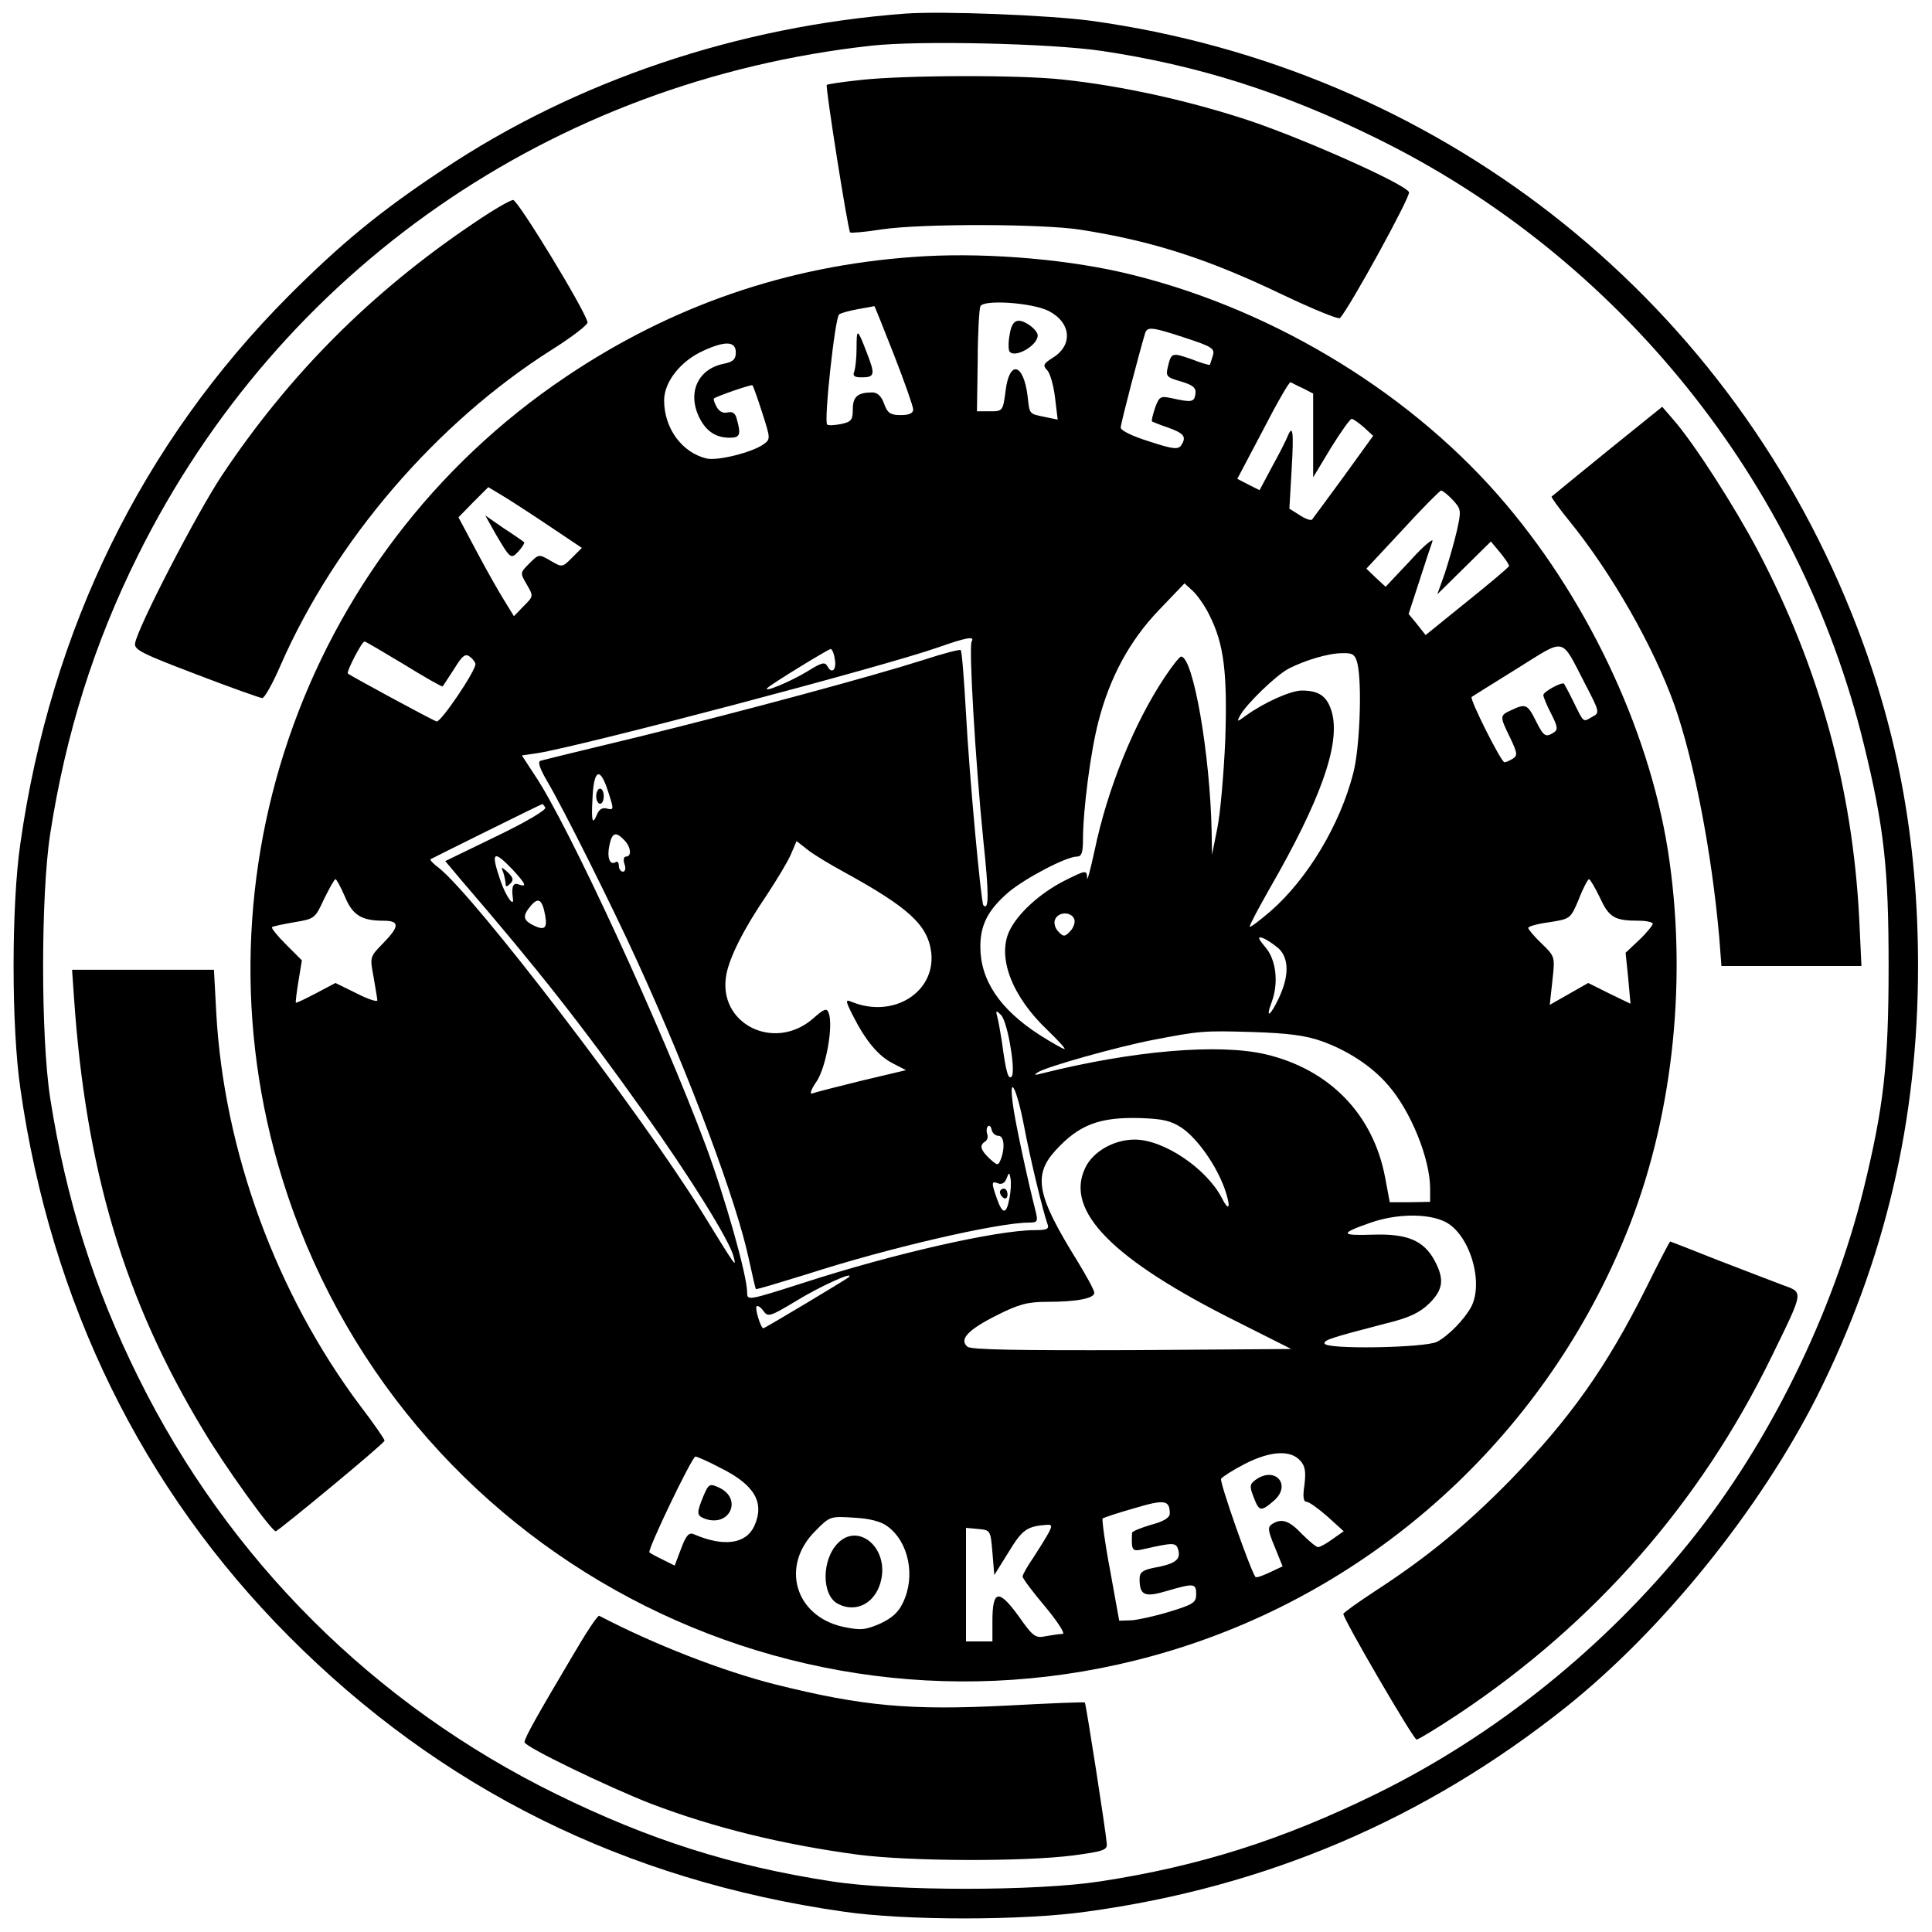 <?xml version="1.0" standalone="no"?>
<!DOCTYPE svg PUBLIC "-//W3C//DTD SVG 20010904//EN"
 "http://www.w3.org/TR/2001/REC-SVG-20010904/DTD/svg10.dtd">
<svg version="1.0" xmlns="http://www.w3.org/2000/svg"
 width="512pt" height="512pt" viewBox="0 0 512 512"
 preserveAspectRatio="xMidYMid meet">
<g transform="translate(0,512) scale(0.1,-0.1)"
fill="#000000" stroke="none">
<path d="M2400 5084 c-443 -33 -874 -178 -1227 -414 -166 -110 -269 -195 -408
-334 -388 -390 -630 -883 -711 -1451 -24 -164 -24 -486 0 -650 81 -568 323
-1061 711 -1451 403 -405 891 -647 1470 -730 163 -24 476 -24 645 0 476 65
897 245 1270 542 257 205 514 524 666 825 180 360 267 730 267 1139 0 337 -56
637 -177 937 -341 849 -1103 1442 -2015 1568 -115 15 -391 26 -491 19z m520
-99 c254 -38 479 -109 725 -230 644 -315 1124 -911 1294 -1606 54 -220 66
-330 66 -589 0 -261 -13 -373 -66 -590 -82 -332 -250 -674 -460 -935 -225
-280 -517 -515 -834 -670 -247 -121 -468 -191 -730 -231 -170 -26 -542 -26
-710 0 -267 41 -483 110 -730 231 -483 237 -870 622 -1109 1106 -117 236 -191
470 -233 739 -25 161 -25 538 0 700 41 265 116 504 233 739 376 756 1097 1257
1944 1350 127 14 475 6 610 -14z"/>
<path d="M2280 4908 c-47 -5 -87 -11 -89 -13 -4 -5 56 -385 62 -391 2 -2 39 1
83 8 107 16 430 15 529 -1 190 -30 336 -77 534 -172 80 -38 148 -66 152 -62
26 28 189 325 183 334 -14 23 -272 138 -419 188 -159 53 -338 93 -497 110
-116 13 -419 12 -538 -1z"/>
<path d="M1253 4527 c-270 -182 -487 -400 -665 -667 -67 -101 -224 -404 -230
-445 -3 -17 20 -28 162 -82 91 -35 170 -63 175 -63 6 0 28 39 49 88 145 330
413 642 718 835 54 34 97 67 95 73 -7 33 -184 323 -197 324 -8 0 -56 -28 -107
-63z"/>
<path d="M2420 4439 c-336 -24 -642 -130 -921 -318 -704 -473 -1007 -1360
-738 -2165 331 -989 1402 -1524 2390 -1195 535 178 965 589 1170 1118 115 298
151 656 99 988 -52 327 -220 679 -450 941 -251 286 -620 504 -1000 591 -165
37 -379 53 -550 40z m359 -143 c60 -31 65 -91 11 -124 -25 -16 -27 -20 -15
-33 8 -8 17 -40 21 -73 l7 -58 -34 7 c-43 9 -40 6 -46 57 -11 86 -48 94 -58
13 -7 -55 -8 -55 -42 -55 l-34 0 2 132 c0 73 4 139 7 146 7 19 137 10 181 -12z
m-410 -116 c28 -72 51 -137 51 -145 0 -10 -10 -15 -33 -15 -27 0 -35 5 -44 30
-7 20 -18 30 -31 30 -39 0 -52 -11 -52 -45 0 -28 -4 -33 -32 -39 -17 -3 -33
-4 -36 -1 -9 9 21 286 32 292 6 4 29 10 51 14 22 4 41 7 42 8 1 0 24 -58 52
-129z m774 44 c70 -23 77 -28 71 -47 -4 -12 -7 -23 -8 -24 -1 -1 -23 5 -48 15
-52 18 -54 18 -63 -20 -6 -25 -4 -28 35 -39 33 -10 40 -17 38 -33 -3 -22 -10
-23 -64 -11 -29 6 -32 4 -43 -26 -6 -18 -10 -34 -8 -36 2 -1 21 -9 42 -16 42
-15 50 -24 36 -46 -8 -13 -21 -12 -85 9 -45 14 -76 29 -76 37 0 11 52 209 65
251 6 17 20 15 108 -14z m-1193 -38 c0 -18 -7 -25 -32 -30 -70 -14 -98 -79
-63 -146 18 -34 43 -50 79 -50 27 0 30 8 19 48 -4 17 -11 22 -25 19 -11 -3
-22 2 -29 15 -6 11 -9 21 -7 22 10 7 100 38 102 35 2 -2 14 -35 26 -73 22 -68
22 -70 4 -83 -30 -22 -123 -45 -152 -38 -65 16 -112 80 -112 154 0 49 44 105
105 132 57 26 85 25 85 -5z m1503 -95 l27 -14 0 -111 0 -111 47 78 c26 42 51
77 55 77 4 0 18 -10 32 -22 l25 -23 -78 -108 c-43 -59 -81 -110 -84 -114 -4
-3 -18 2 -33 12 l-27 17 6 104 c6 102 3 121 -11 87 -4 -10 -22 -46 -41 -80
l-33 -62 -30 15 -29 15 68 129 c37 72 70 129 73 127 3 -1 17 -9 33 -16z
m-1999 -364 l88 -59 -26 -26 c-26 -26 -26 -26 -57 -8 -31 18 -31 18 -56 -7
-25 -25 -25 -25 -7 -56 18 -31 18 -31 -8 -57 l-26 -27 -24 39 c-14 22 -47 80
-74 131 l-49 92 39 40 40 40 35 -21 c20 -12 76 -48 125 -81z m2396 68 c22 -24
23 -27 11 -81 -7 -31 -22 -82 -32 -113 l-20 -56 71 70 71 70 25 -30 c13 -16
24 -32 23 -35 0 -3 -50 -45 -111 -94 l-110 -89 -22 28 -23 28 28 86 c15 47 31
95 35 106 4 11 -23 -11 -58 -50 l-66 -70 -26 24 -25 24 96 103 c52 57 99 104
102 104 4 0 18 -11 31 -25z m-645 -305 c39 -77 48 -154 42 -333 -4 -89 -13
-193 -21 -232 l-14 -70 -1 60 c-4 207 -49 465 -81 465 -4 0 -23 -24 -43 -54
-82 -123 -152 -296 -186 -459 -11 -51 -20 -84 -20 -74 -1 22 -2 22 -62 -8 -64
-33 -122 -86 -144 -132 -33 -70 7 -174 101 -263 29 -28 49 -50 45 -50 -4 0
-34 17 -67 38 -105 68 -156 145 -156 233 0 58 20 97 74 144 45 38 154 95 182
95 12 0 16 10 16 45 0 77 20 233 41 313 30 117 83 215 161 296 l67 70 22 -20
c11 -10 32 -39 44 -64z m-630 -70 c-8 -13 10 -319 31 -528 15 -141 15 -187 0
-171 -6 7 -37 339 -46 508 -5 90 -11 166 -14 168 -2 3 -47 -9 -99 -26 -142
-45 -472 -134 -752 -203 -137 -33 -256 -62 -262 -64 -9 -2 -3 -20 18 -56 41
-69 173 -333 238 -476 140 -306 264 -638 296 -791 9 -41 17 -76 18 -77 2 -2
63 17 138 40 210 68 503 136 586 136 22 0 24 3 18 28 -22 86 -56 244 -61 287
-11 83 11 40 30 -60 17 -90 51 -229 62 -259 5 -13 -2 -16 -34 -16 -100 0 -377
-63 -614 -140 -147 -47 -148 -47 -148 -25 0 45 -59 253 -110 390 -116 311
-365 851 -453 981 l-34 52 41 6 c119 19 916 229 1061 280 77 27 99 31 90 16z
m-1504 -61 c55 -34 101 -60 102 -58 2 2 15 23 31 47 22 36 30 41 42 31 8 -6
14 -15 14 -19 0 -19 -92 -155 -103 -152 -10 3 -225 119 -235 127 -5 4 37 85
44 85 3 0 50 -28 105 -61z m3129 -50 c40 -77 40 -78 19 -89 -24 -14 -21 -17
-49 40 -12 25 -24 46 -25 48 -5 6 -55 -21 -55 -30 0 -5 9 -27 21 -50 17 -33
18 -42 7 -49 -22 -14 -27 -11 -48 31 -22 44 -27 46 -65 28 -31 -14 -31 -16 -3
-73 19 -40 20 -47 8 -55 -8 -5 -18 -10 -23 -10 -9 0 -93 168 -87 173 3 2 57
36 120 75 132 82 115 86 180 -39z m-1988 66 c6 -29 -7 -43 -19 -21 -7 13 -16
10 -53 -13 -44 -27 -121 -59 -106 -44 11 11 160 102 167 103 4 0 9 -11 11 -25z
m1385 -12 c13 -52 7 -226 -11 -293 -35 -136 -121 -279 -218 -364 -29 -25 -54
-44 -56 -42 -2 2 22 47 52 100 136 236 188 383 166 467 -12 43 -33 59 -80 59
-29 0 -99 -31 -149 -67 -23 -17 -24 -17 -14 2 17 30 94 105 128 123 43 22 105
41 142 41 27 1 34 -3 40 -26z m-1985 -342 c15 -46 15 -48 -3 -44 -13 4 -22 -2
-28 -18 -11 -26 -14 -14 -11 41 3 82 20 91 42 21z m-167 -41 c4 -6 -52 -39
-129 -76 l-136 -66 42 -50 c204 -237 321 -386 483 -614 120 -167 230 -344 239
-384 8 -31 8 -31 -85 120 -164 264 -600 834 -696 910 -15 11 -24 21 -22 23 5
3 293 146 296 146 1 1 5 -4 8 -9z m209 -86 c18 -18 21 -44 5 -44 -6 0 -8 -9
-4 -20 4 -11 2 -20 -4 -20 -6 0 -11 7 -11 16 0 8 -4 13 -9 9 -15 -9 -23 13
-16 45 7 34 17 37 39 14z m581 -84 c173 -95 224 -141 233 -215 11 -105 -101
-175 -211 -130 -17 7 -17 4 3 -36 34 -67 67 -107 106 -127 l35 -18 -118 -28
c-65 -16 -124 -31 -131 -34 -7 -2 -2 12 12 32 25 37 45 148 32 182 -5 13 -12
11 -41 -15 -103 -90 -255 -14 -230 117 9 46 45 119 107 210 27 41 56 89 64
108 l15 35 32 -25 c17 -13 59 -38 92 -56z m-877 6 c35 -38 40 -48 17 -40 -15
6 -20 -5 -16 -35 5 -29 -18 2 -33 46 -26 76 -19 82 32 29z m-444 -72 c20 -49
44 -64 102 -64 44 0 43 -15 -1 -60 -35 -36 -35 -36 -25 -89 5 -30 10 -58 10
-62 0 -5 -25 3 -56 19 l-55 27 -51 -27 c-29 -15 -53 -27 -54 -25 -1 1 2 27 7
57 l9 55 -42 42 c-23 23 -40 44 -37 46 2 2 29 8 59 13 54 9 55 10 79 62 14 28
27 52 30 52 3 0 14 -21 25 -46z m3326 -3 c24 -52 38 -61 103 -61 20 0 37 -4
37 -8 0 -4 -16 -24 -36 -43 l-36 -34 7 -68 6 -67 -56 27 -56 28 -51 -29 -51
-29 7 64 c7 64 7 64 -28 98 -20 19 -36 38 -36 42 0 4 25 11 56 15 56 9 56 9
78 61 11 29 24 53 27 53 3 0 16 -22 29 -49z m-2795 -48 c6 -35 -3 -40 -36 -23
-23 13 -24 24 -2 50 20 23 30 17 38 -27z m1402 -9 c3 -8 -2 -23 -11 -32 -14
-15 -18 -15 -31 -1 -9 9 -13 23 -9 32 8 21 43 22 51 1z m541 -77 c28 -26 29
-73 1 -132 -23 -49 -36 -56 -19 -11 19 51 12 112 -16 145 -21 25 -22 30 -7 25
10 -4 28 -16 41 -27z m-710 -262 c7 -39 8 -73 3 -78 -9 -9 -15 11 -26 93 -4
25 -9 54 -12 65 -5 18 -3 18 10 5 8 -8 19 -46 25 -85z m824 16 c68 -24 133
-66 176 -116 60 -68 112 -195 112 -275 l0 -35 -54 -1 -53 0 -12 64 c-31 168
-147 288 -317 328 -125 29 -351 10 -594 -51 -18 -5 -21 -4 -10 3 22 15 212 68
305 86 125 24 133 25 265 21 93 -3 140 -9 182 -24z m-370 -230 c42 -29 91 -99
113 -160 18 -51 13 -66 -8 -24 -41 77 -153 153 -230 153 -55 0 -111 -32 -131
-75 -55 -114 72 -243 403 -408 l143 -72 -422 -3 c-300 -1 -427 1 -436 9 -23
19 1 45 77 83 59 30 83 36 134 36 78 0 125 9 125 24 0 7 -21 45 -46 86 -106
171 -117 225 -57 291 62 68 116 89 224 86 61 -2 82 -7 111 -26z m-486 -21 c15
0 18 -32 6 -63 -7 -17 -9 -16 -30 3 -24 23 -27 35 -11 45 6 4 8 13 5 20 -2 7
-2 16 2 20 4 4 8 0 10 -9 2 -9 10 -16 18 -16z m29 -166 c-8 -43 -18 -43 -33
-1 -15 43 -15 48 3 41 9 -4 18 1 22 12 7 18 8 18 11 1 2 -11 1 -34 -3 -53z
m1155 -62 c64 -32 103 -159 69 -225 -17 -32 -60 -77 -91 -93 -32 -16 -298 -21
-298 -4 0 9 14 14 160 52 66 16 92 29 118 54 37 37 40 64 14 113 -29 54 -73
72 -164 69 -86 -3 -88 3 -8 31 70 25 154 26 200 3z m-1581 -147 c-7 -6 -222
-135 -226 -135 -7 0 -23 53 -18 58 3 3 11 -2 18 -12 12 -17 18 -15 83 24 66
41 162 84 143 65z m1196 -485 c14 -15 16 -29 12 -65 -5 -32 -3 -45 6 -45 6 0
31 -18 55 -39 l43 -39 -30 -21 c-16 -12 -33 -21 -38 -21 -5 0 -24 16 -43 35
-34 36 -54 42 -79 26 -12 -8 -11 -17 7 -60 l21 -52 -34 -16 c-19 -9 -36 -15
-38 -12 -13 17 -96 253 -91 260 3 5 31 23 62 39 68 35 121 38 147 10z m-1536
-20 c91 -45 118 -92 90 -154 -22 -48 -81 -56 -160 -22 -13 6 -21 -3 -34 -38
l-17 -45 -32 16 c-17 8 -33 17 -35 19 -6 6 113 254 122 254 4 0 34 -13 66 -30z
m1191 -121 c0 -11 -16 -21 -50 -30 -27 -8 -49 -17 -50 -21 -2 -47 0 -50 28
-44 84 19 89 19 95 -3 6 -25 -10 -36 -66 -46 -29 -6 -37 -12 -37 -29 0 -44 13
-50 73 -32 72 21 77 20 77 -9 0 -22 -8 -27 -70 -46 -39 -12 -85 -22 -102 -23
l-32 -1 -24 133 c-14 73 -22 135 -20 138 3 2 41 15 84 27 80 24 94 22 94 -14z
m-748 -34 c56 -41 75 -132 41 -202 -12 -26 -29 -41 -61 -56 -40 -17 -51 -18
-99 -8 -127 29 -165 162 -72 254 38 39 40 39 102 35 41 -2 72 -10 89 -23z
m427 -17 c-7 -13 -25 -42 -40 -65 -16 -23 -29 -46 -29 -51 0 -5 27 -41 60 -80
33 -40 54 -72 46 -72 -7 0 -27 -3 -44 -6 -28 -6 -34 -2 -74 55 -52 71 -68 67
-68 -16 l0 -53 -35 0 -35 0 0 151 0 150 33 -3 c32 -3 32 -4 37 -62 l5 -60 38
61 c36 59 48 68 100 72 15 1 16 -2 6 -21z"/>
<path d="M2676 4235 c-4 -20 -4 -40 -1 -46 13 -20 75 15 75 42 0 14 -32 39
-50 39 -12 0 -20 -10 -24 -35z"/>
<path d="M2270 4197 c0 -25 -3 -52 -6 -61 -5 -12 0 -16 18 -16 36 0 38 6 16
63 -26 68 -28 69 -28 14z"/>
<path d="M1314 3704 c39 -66 40 -67 61 -44 10 11 16 22 14 23 -2 2 -26 19 -54
37 l-49 34 28 -50z"/>
<path d="M1580 3010 c0 -11 5 -20 10 -20 6 0 10 9 10 20 0 11 -4 20 -10 20 -5
0 -10 -9 -10 -20z"/>
<path d="M1334 2807 c3 -10 6 -24 6 -30 0 -8 4 -7 12 1 10 10 8 16 -6 30 -18
16 -19 16 -12 -1z"/>
<path d="M2650 1961 c0 -6 5 -13 10 -16 6 -3 10 1 10 9 0 9 -4 16 -10 16 -5 0
-10 -4 -10 -9z"/>
<path d="M3327 1198 c-15 -11 -16 -17 -5 -45 15 -39 19 -40 54 -10 48 42 3 93
-49 55z"/>
<path d="M1864 1155 c-18 -44 -18 -51 2 -59 67 -26 104 52 39 82 -24 11 -27
10 -41 -23z"/>
<path d="M2221 1031 c-44 -44 -44 -138 -1 -161 51 -27 104 4 116 67 16 84 -62
147 -115 94z"/>
<path d="M4260 3925 c-80 -65 -146 -119 -148 -121 -2 -1 18 -29 44 -61 115
-141 226 -336 282 -493 52 -149 98 -388 118 -612 l6 -78 186 0 185 0 -6 128
c-18 344 -105 661 -268 972 -63 119 -167 281 -222 345 l-32 37 -145 -117z"/>
<path d="M196 2478 c31 -457 133 -801 342 -1147 58 -98 184 -272 193 -269 13
6 288 233 288 240 1 3 -28 45 -64 92 -222 296 -362 675 -382 1044 l-6 112
-188 0 -188 0 5 -72z"/>
<path d="M4363 1708 c-105 -210 -200 -345 -362 -512 -116 -118 -218 -202 -353
-290 -49 -32 -88 -60 -88 -63 0 -14 186 -333 194 -333 5 0 54 30 110 67 362
241 642 560 831 948 87 178 85 169 28 190 -27 10 -104 40 -172 66 -68 27 -124
49 -125 49 -1 0 -30 -55 -63 -122z"/>
<path d="M1518 733 c-96 -162 -128 -219 -128 -230 0 -12 222 -119 335 -163
168 -64 348 -108 548 -135 139 -18 440 -19 572 -2 80 11 90 14 88 32 -3 36
-55 370 -58 373 -2 2 -94 -2 -207 -8 -255 -13 -381 -2 -613 56 -139 35 -322
106 -467 182 -4 2 -35 -45 -70 -105z"/>
</g>
</svg>
